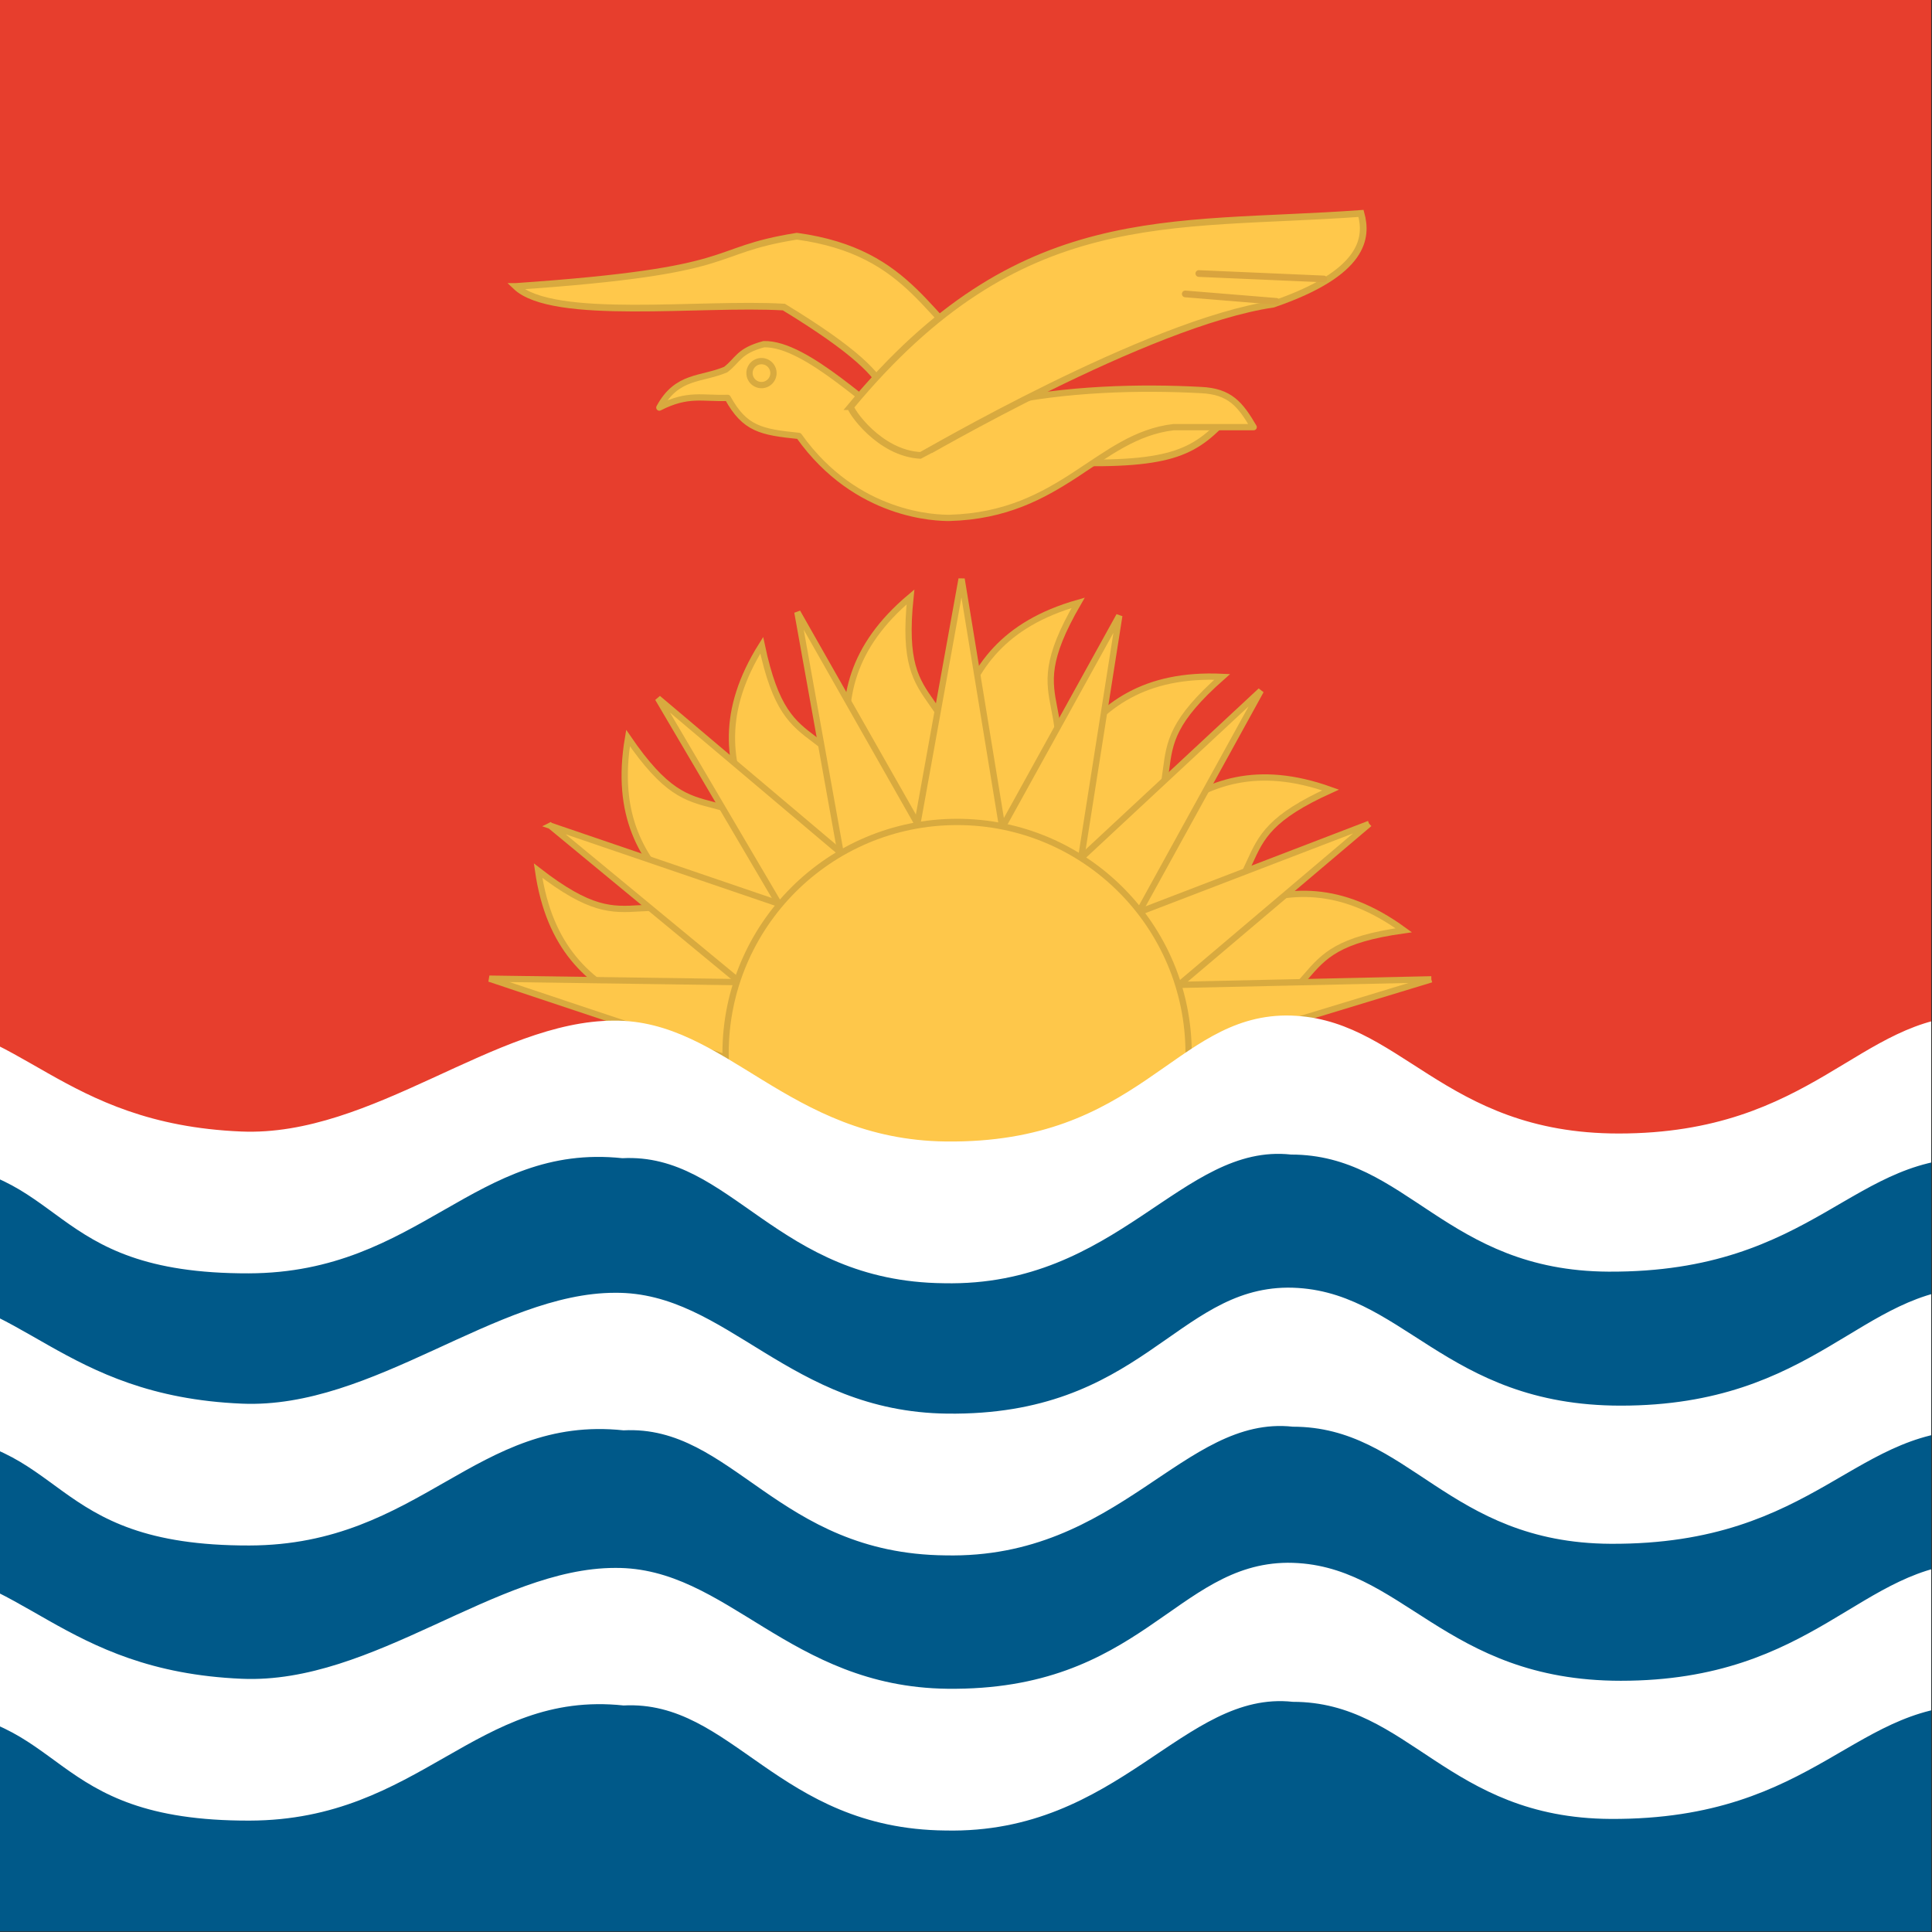 <svg xmlns="http://www.w3.org/2000/svg" height="512" width="512" id="flag-icon-css-ki">
  <rect width="100%" height="100%" fill="#333333" stroke="none"/>
  <defs>
    <clipPath id="a">
      <path fill-opacity=".67" d="M161.78 5.753h491.68v491.68H161.78z"/>
    </clipPath>
  </defs>
  <g clip-path="url(#a)" transform="translate(-168.47 -5.991) scale(1.041)">
    <path fill-rule="evenodd" fill="#e73e2d" d="M4.023 5.753h802.62v294.33H4.023z"/>
    <path d="M357.969 276.643c-18.664-14.57-53.425-9.642-59.15-49.249 26.616 20.617 21.784-1.178 61.537 18.466l-2.387 30.783z" fill-rule="evenodd" stroke="#d8aa3f" stroke-width="1.599" fill="#fec74a"/>
    <path d="M362.933 258.643c-13.302-19.589-47.902-25.547-41.218-65.003 19.02 27.78 21.098 5.552 52.921 36.43l-11.703 28.573z" fill-rule="evenodd" stroke="#d8aa3f" stroke-width="1.599" fill="#fec74a"/>
    <path d="M368.987 245.845c-4.802-23.186-34.496-41.92-13.234-75.824 6.954 32.941 17.373 13.197 34.973 53.896l-21.739 21.928z" fill-rule="evenodd" stroke="#d8aa3f" stroke-width="1.599" fill="#fec74a"/>
    <path d="M382.935 233.945c2.548-23.542-19.96-50.488 10.684-76.228-3.495 33.487 12.482 17.894 16.738 62.032l-27.422 14.196z" fill-rule="evenodd" stroke="#d8aa3f" stroke-width="1.599" fill="#fec74a"/>
    <path d="M395.348 224.39c11.963-20.434 2.458-54.233 40.954-65.171-16.898 29.12 4.063 21.435-10.125 63.447l-30.83 1.725z" fill-rule="evenodd" stroke="#d8aa3f" stroke-width="1.599" fill="#fec74a"/>
    <path d="M413.472 226.904c17.822-15.59 19.52-50.658 59.498-48.832-25.256 22.264-2.94 21.618-29.712 56.967l-29.786-8.135z" fill-rule="evenodd" stroke="#d8aa3f" stroke-width="1.599" fill="#fec74a"/>
    <path d="M429.357 236.085c21.613-9.672 33.529-42.697 71.208-29.217-30.677 13.87-9.156 19.802-45.122 45.736l-26.086-16.52z" fill-rule="evenodd" stroke="#d8aa3f" stroke-width="1.599" fill="#fec74a"/>
    <path d="M442.632 250.571c23.461-3.198 44.191-31.534 76.555-7.993-33.343 4.675-14.36 16.425-56.173 31.187l-20.382-23.194z" fill-rule="evenodd" stroke="#d8aa3f" stroke-width="1.599" fill="#fec74a"/>
    <path d="M526.207 255.065l-107.62 2.362 4.519 28.996 103.1-31.358z" fill-rule="evenodd" stroke="#d8aa3f" stroke-width="1.599" fill="#fec74a"/>
    <path d="M510.382 215.489l-99.722 38.278 16.696 32.048 83.026-70.326z" fill-rule="evenodd" stroke="#d8aa3f" stroke-width="1.599" fill="#fec74a"/>
    <path d="M431.215 275.257l51.591-93.666-79.136 73.658 27.545 20.008z" fill-rule="evenodd" stroke="#d8aa3f" stroke-width="1.599" fill="#fec74a"/>
    <path d="M381.86 573.24l-13.513-82.602-15.405 82.535 28.918.067z" fill-rule="evenodd" transform="matrix(1.214 .402 -.399 1.207 195.37 -577.79)" stroke="#d8aa3f" stroke-width="1.254" fill="#fec74a"/>
    <path d="M423.95 259.003l-17.32-105.871-19.195 106.334 36.515-.463z" fill-rule="evenodd" stroke="#d8aa3f" stroke-width="1.599" fill="#fec74a"/>
    <path d="M378.51 569.67l-10.159-79.033-17.918 83.552 28.077-4.519z" fill-rule="evenodd" transform="matrix(1.179 -.489 .484 1.182 -306.93 -238.21)" stroke="#d8aa3f" stroke-width="1.253" fill="#fec74a"/>
    <path d="M407.21 249.288l-77.884-65.762 55.379 94.114 22.504-28.352z" fill-rule="evenodd" stroke="#d8aa3f" stroke-width="1.599" fill="#fec74a"/>
    <path d="M301.936 215.962L385.549 285l12.856-36.114-96.47-32.924z" fill-rule="evenodd" stroke="#d8aa3f" stroke-width="1.599" fill="#fec74a"/>
    <path d="M384.658 256.275l-98.247-1.38 97.835 32.66.412-31.28z" fill-rule="evenodd" stroke="#d8aa3f" stroke-width="1.599" fill="#fec74a"/>
    <path d="M464.426 273.939c0 32.552-26.389 58.941-58.941 58.941s-58.942-26.389-58.942-58.941 26.39-58.942 58.942-58.942 58.941 26.39 58.941 58.942z" fill-rule="evenodd" stroke="#d8aa3f" stroke-width="1.599" fill="#fec74a"/>
    <path fill-rule="evenodd" fill="#005989" d="M3.215 297.11h806.58v200.33H3.215z"/>
    <path d="M2.755 441.711c14.997 6.941 36.483 24.314 59.464 24.299 38.453-.25 39.477-26.336 78.428-25.096 39.053.994 31.989 28.458 84.722 28.32 43.57-.113 57.644-33.288 95.2-29.313 27.813-1.432 39.197 31.414 81.947 31.831 44.34.948 60.62-35.8 88.436-32.758 29.63 0 39.338 29.597 80.909 29.81 52.947.268 62.256-30.804 95.38-28.816 23.577-.497 42.168 22.773 76.717 23.352 27.568.47 50.647-20.371 66.238-27.824l.771-35.365c-16.34 6.077-40.704 25.999-65.067 26.218-35.06 1.283-56.749-22.995-81.112-22.776-29.191.262-40.824 30.042-90.342 30.042-45.24 0-55.62-30.042-84.811-30.042-28.533.218-37.275 32.674-86.672 32.073-40.295-.485-55.995-30.981-84.53-30.762-30.249 0-61.528 29.654-95.023 28.223-46.23-1.954-56.218-28.223-86.467-28.223-22.607 0-47.006 24.617-74.241 25.027-27.086.417-57.515-24.495-60.333-25.027l.386 36.807zm0-70.04c14.997 6.941 36.483 24.314 59.464 24.299 38.453-.25 39.477-26.336 78.428-25.096 39.053.994 31.989 28.458 84.722 28.32 43.57-.113 57.644-33.288 95.2-29.313 27.813-1.432 39.197 31.414 81.947 31.831 44.34.948 60.62-35.8 88.436-32.758 29.63 0 39.338 29.597 80.909 29.81 52.947.268 62.256-30.804 95.38-28.816 23.577-.497 42.168 22.773 76.717 23.352 27.568.47 50.647-20.371 66.238-27.824l.771-35.365c-16.34 6.077-40.704 25.999-65.067 26.218-35.06 1.283-56.749-22.995-81.112-22.776-29.191.262-40.824 30.042-90.342 30.042-45.24 0-55.62-30.042-84.811-30.042-28.533.218-37.275 32.674-86.672 32.073-40.295-.485-55.995-30.981-84.53-30.762-30.249 0-61.528 29.654-95.023 28.223-46.23-1.954-56.218-28.223-86.467-28.223-22.607 0-47.006 24.617-74.241 25.027-27.086.417-57.515-24.495-60.333-25.027l.386 36.807z" fill-rule="evenodd" fill="#fff"/>
    <path d="M2.754 302.391c14.984 6.941 36.45 24.314 59.41 24.299 38.416-.25 39.439-26.336 78.354-25.096 39.016.994 31.959 28.458 84.643 28.32 43.528-.113 57.59-33.288 95.111-29.313 27.787-1.432 39.16 31.414 81.87 31.831 44.299.948 60.565-35.8 88.353-32.758 29.604 0 39.302 29.597 80.834 29.81 52.898.268 62.198-30.804 95.292-28.816 23.554-.497 42.127 22.773 76.645 23.352 27.542.47 50.6-20.371 66.176-27.824l.77-35.365c-16.325 6.077-40.666 25.999-65.007 26.218-35.027 1.283-56.695-22.995-81.036-22.776-29.163.262-40.785 30.042-90.258 30.042-45.197 0-55.567-30.042-84.731-30.042-28.507.218-37.24 32.674-86.59 32.073-40.258-.485-55.944-30.981-84.451-30.762-30.221 0-61.472 29.654-94.935 28.223-46.187-1.954-56.166-28.223-86.387-28.223-22.586 0-46.962 24.617-74.171 25.027-27.061.417-57.462-24.495-60.277-25.027l.386 36.807z" fill-rule="evenodd" fill="#fff"/>
    <path d="M293.164 78.674c58.625-4.014 47.94-9.02 71.536-12.786 29.735 4.088 33.135 22.09 49.703 33.135 0 0-6.227 21.055-26.606 18.075-2.74-8.447 9.865-11.058-26.405-33.169-21.087-1.254-58.818 3.701-68.228-5.255zm181.761 32.62l-42.232 1.739v10.434c28.486.911 33.62-2.898 42.232-12.173z" fill-rule="evenodd" stroke="#d8aa3f" stroke-width="1.706" fill="#ffc84b"/>
    <path stroke-linejoin="round" d="M329.685 109.516c7.361-3.765 11.022-2.228 17.399-2.477 4.389 7.95 8.53 8.695 18.135 9.69 14.657 20.619 35.277 20.867 38.257 20.867 28.735-.746 37.844-20.868 57.138-23.104h20.371c-3.395-5.796-6.045-9.11-13.415-9.44-15.154-.828-34.778-.414-51.92 3.478l-24.097 5.962c-7.04-3.395-24.263-21.447-35.277-21.116-6.459 1.739-6.459 3.975-9.688 6.459-6.211 2.65-12.423 1.38-16.903 9.681z" fill-rule="evenodd" stroke="#d8aa3f" stroke-width="1.599" fill="#ffc84b"/>
    <path d="M358.735 100.737a3.048 3.048 0 1 1-6.096 0 3.048 3.048 0 0 1 6.096 0z" fill-rule="evenodd" stroke="#d8aa3f" stroke-width="1.599" fill="#ffc84b"/>
    <path d="M378.385 109.273c43.143-52.003 80.82-45.628 129.928-49.188 1.656 6.046 1.077 15.072-22.358 23.104-32.046 4.72-89.434 38.505-89.682 38.505-10.684-.496-18.137-11.675-17.887-12.421z" fill-rule="evenodd" stroke="#d8aa3f" stroke-width="1.706" fill="#ffc84b"/>
    <path d="M467.02 75.387l31.82 1.379m-35.273 3.814l23.193 1.892" stroke="#d9a43e" stroke-linecap="round" stroke-width="1.706" fill="none"/>
  </g>
</svg>

